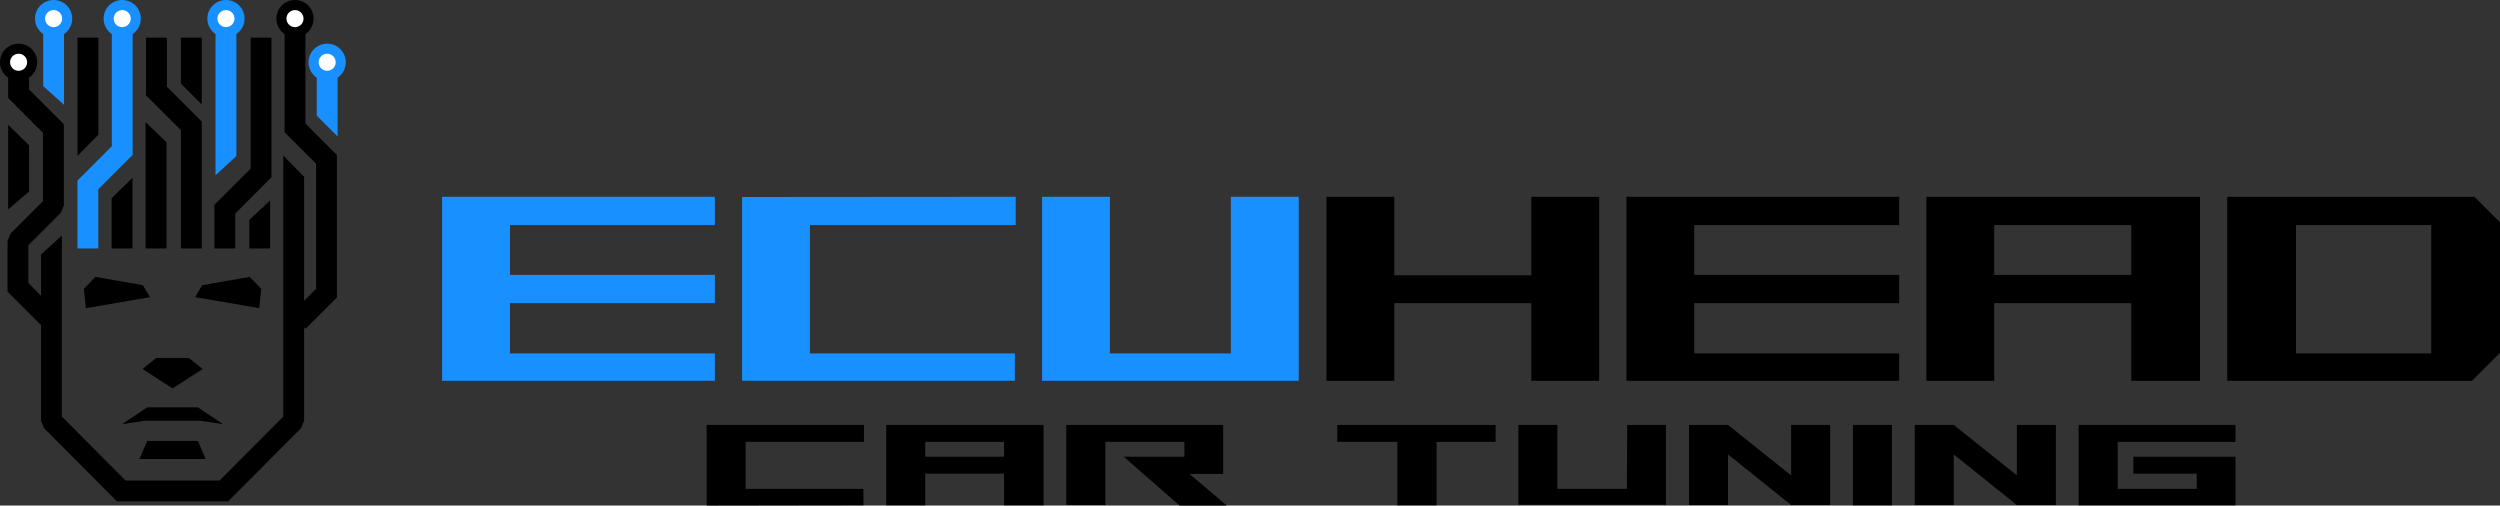 <svg xmlns="http://www.w3.org/2000/svg" xml:space="preserve" width="644.292" height="130.282" style="shape-rendering:geometricPrecision;text-rendering:geometricPrecision;image-rendering:optimizeQuality;fill-rule:evenodd;clip-rule:evenodd" viewBox="0 0 6711.37 1357.1">
  <rect x="0" y="0" width="6711.37" height="1357.1" fill="#333333" stroke="none"/>
  <defs>
    <mask id="id0">
      <linearGradient id="id1" gradientUnits="userSpaceOnUse" x1="5163.45" y1="920.79" x2="5163.45" y2="375.84">
        <stop offset="0" style="stop-opacity:0;stop-color:white"/>
        <stop offset="1" style="stop-opacity:1;stop-color:white"/>
      </linearGradient>
      <path style="fill:url(#id1)" d="M3574.54 776.47h3123.15v232.2H3574.54z"/>
    </mask>
    <mask id="id2">
      <linearGradient id="id3" gradientUnits="userSpaceOnUse" x1="2356.6" y1="920.79" x2="2356.61" y2="493.45">
        <stop offset="0" style="stop-opacity:0;stop-color:white"/>
        <stop offset="1" style="stop-opacity:1;stop-color:white"/>
      </linearGradient>
      <path style="fill:url(#id3)" d="M1200.56 776.47h2272.31v232.2H1200.56z"/>
    </mask>
    <mask id="id4">
      <linearGradient id="id5" gradientUnits="userSpaceOnUse" x1="3984.91" y1="1311.21" x2="3984.91" y2="1077.34">
        <stop offset="0" style="stop-opacity:0;stop-color:white"/>
        <stop offset="1" style="stop-opacity:1;stop-color:white"/>
      </linearGradient>
      <path style="fill:url(#id5)" d="M1905.19 1249.27h4087.87v99.65H1905.19z"/>
    </mask>
    <style>
      .fil3{fill:#000}.fil7{fill:#1890ff}.fil2{fill:#999}.fil6{fill:#fff}.fil1,.fil4,.fil5{fill:#000;fill-rule:nonzero}.fil5{fill:#1890ff}
    </style>
  </defs>
  <g id="Layer_x0020_1">
    <g id="_688193546240">
      <path d="M1992.18 528.87v493.48h732.2v-73.63h-550.06V604.21h552.42v-75.93c-244.87 0-489.72.59-734.57.59zm-643.53-.59h-161.78v494.07h732.2v-73.63h-550.05V813.86h550.05v-75.93h-550.05V604.21h550.05v-75.93h-570.43zm1955.74 0h182.15v494.07h-689.07V528.28h182.15v420.44h324.76V528.28z" style="fill:#1890ff;fill-rule:nonzero"/>
      <path class="fil1" d="M4110.9 528.28h182.15v494.07H4110.9V813.86H3743v208.49h-182.15V528.28H3743v210.8h367.9v-210.8zm1242.71 75.93v133.72h367.9V604.21h-367.9zm-182.15-75.93h734.6v494.07h-184.55V813.86h-367.9v208.49h-182.15V528.28zm1355.36 420.44V604.21h-363.11v344.51h363.11zm-547.65-420.44h663.61l68.59 68.59v350.38l-75.09 75.09h-657.11V528.27zm-880.8 209.65h-550.06V604.21h550.06v-75.93h-732.21v494.07h732.21v-73.63h-550.06V813.86h550.06v-75.93z"/>
      <path class="fil2" style="mask:url(#id0)" d="M3574.54 776.47v232.2h154.78V800.18h395.27v208.49h154.78v-232.2h-704.83zm1610.61 0v232.2h154.78V800.18h395.28v208.49h157.18v-232.2h-707.23zm807.7 0v232.2h637.76l67.08-67.07V776.48h-157.18v185.94h-390.48V776.48h-157.18zm-1613 0v232.2h704.83v-46.26h-550.05V800.18h550.05v-23.71h-704.83z"/>
      <path class="fil3" style="mask:url(#id2)" d="M2005.87 776.47v232.2h704.83v-46.26h-550.06V776.47h-154.78zm-805.31 0v232.2h704.83v-46.26H1355.33V800.18H1905.39v-23.71h-704.83zm2117.52 0v185.94h-352.13V776.47h-154.78v232.2h661.7v-232.2h-154.78z"/>
      <path class="fil3" d="m256.2 743.28-31.06 32.15 5.45 51.76 172.18-29.42-19.07-32.15-127.5-22.34zm207.05 440.49h67.93l20.95 48.35H374.37l20.95-48.35h67.93zm0-90.24h67.93l67.69 45.12-60.7-9.13H388.35l-60.7 9.13 67.69-45.12h67.93zm0-132.57h43.86l36.78 29.7-80.64 52.04-80.64-52.04 36.78-29.7h43.86zM670.3 743.28l31.06 32.15-5.45 51.76-172.19-29.42 19.07-32.15 127.5-22.34z"/>
      <path class="fil1" d="M166.04 632.31v485.99L337 1289.95h252.5l170.96-171.65V417.76l55.98 56.98v655.01l-8.2 19.68-195.72 196.5H313.97l-195.71-196.5-8.2-19.68V683.17z"/>
      <path class="fil4" d="M819.92 78.14v253.51l84.57 84.57v382.23l-84.07 84.07-39.59-39.58 67.68-67.67V439.41l-84.57-84.58V78.14zM728.75 101.17v374.82l-97.17 97.18v93.9H575.6V549.98l97.17-97.17V101.17z"/>
      <path class="fil5" d="M634.58 78.14v340.9L578.6 470.4V78.14z"/>
      <path class="fil4" d="M541.61 101.17v179.46l-55.98-56.23V101.17z"/>
      <path class="fil4" d="M448.04 101.17v131.51l93.57 93.57v340.81h-55.98V349.43l-93.57-93.57V101.17z"/>
      <path class="fil5" d="M356.08 78.14v337.72l-92.22 92.22v158.98h-55.98V484.9l92.22-92.22V78.14z"/>
      <path class="fil4" d="M264.11 101.17v260.28l-55.97 57V101.17z"/>
      <path class="fil5" d="M171.91 78.14V281.4l-55.99-50.25V78.14z"/>
      <path class="fil4" d="M77.93 148.52v91.46l93.48 93.48v218.02l-8.21 19.79-87.01 87.02v101.49l75.14 75.14-39.58 39.58-91.54-91.54V646.7l8.2-19.79 87.02-87.02V356.63l-93.48-93.47.01-114.64z"/>
      <path class="fil4" d="M77.93 390.03v124.08l-55.97 47.98V334.92z"/>
      <path class="fil5" d="M906.29 167.15v199.22l-55.98-55.85V167.15z"/>
      <path class="fil4" d="M725.15 538.26v128.8h-55.98v-76.69zM355.67 477.44v189.62h-55.98V532.18zM446.84 381.78v285.28h-55.98V327.79z"/>
      <circle class="fil3" cx="143.91" cy="49.95" r="46.87"/>
      <circle class="fil3" cx="49.95" cy="167.15" r="49.95"/>
      <circle class="fil6" cx="49.95" cy="167.15" r="22.91"/>
      <circle class="fil7" cx="143.91" cy="49.95" r="49.95"/>
      <circle class="fil6" cx="143.91" cy="49.95" r="22.91"/>
      <circle class="fil7" cx="328.09" cy="49.95" r="49.95"/>
      <circle class="fil6" cx="328.09" cy="49.95" r="22.91"/>
      <circle class="fil7" cx="606.59" cy="49.95" r="49.95"/>
      <circle class="fil6" cx="606.59" cy="49.95" r="22.91"/>
      <circle class="fil3" cx="791.93" cy="49.95" r="49.95"/>
      <circle class="fil6" cx="791.93" cy="49.95" r="22.91"/>
      <circle class="fil7" cx="878.3" cy="167.15" r="49.95"/>
      <circle class="fil6" cx="878.3" cy="167.15" r="22.91"/>
      <path class="fil1" d="M6001.24 1226.19h-274.23v45.47h170.19v40.65h-212.22v-126.09h316.26v-45.48h-420.99v215.67h420.99v-130.22zm-861.09-85.44h104.73l169.5 135.42v-135.42h104.73v214.98h-104.73l-169.5-135.81v135.81h-104.73v-214.98zm-3243.15 0v216.35c140.25 0 280.15-.69 420.99-.69v-44.1h-316.26v-126.09h317.64v-45.48H1897zm3077.28 0h104.73v215.67h-104.73v-215.67zm-440.1 0h104.73l169.5 135.42v-135.42h104.73v214.98h-104.73l-169.5-135.81v135.81h-104.73v-214.98zm-458.01 0h104.73v171.57h186.73c0-56.49.69-114.24.69-171.57h104.04v214.32h-396.19v-214.32zm-219.61 215.67h-105.42v-170.19h-161.23v-45.48h425.13v45.48h-158.48v170.19zm-572.93-84.06v-131.61h-420.99v214.98h104.73v-169.5h212.22v39.96h-162.61l149.52 130.91h126.78l-99.91-84.75h90.26zm-904.5 84.06h104.73v-84.75h211.53v84.75h106.11v-215.67h-422.37v215.67zm316.26-130.22h-211.53v-39.96h211.53v39.96z"/>
      <path class="fil2" style="mask:url(#id4)" d="M5735.19 1249.27v14.2h170.19v57.02h-228.59v-71.23h-88.36v98.96h404.62v-98.96h-257.86zm-586.86 0v98.27h88.36v-98.27h-88.36zm146.28 0 122.64 98.27h93.67v-98.27h-88.36v43.91l-54.96-43.91h-72.99zm-3389.43 0v99.65c134.87-.03 269.74-.66 404.62-.69v-27.73h-316.26v-71.23h-88.36zm3077.28 0v98.96h88.36v-98.96h-88.36zm-440.1 0v98.27h88.36v-98.27h-88.36zm146.28 0 122.64 98.27h93.67v-98.27h-88.36v43.91l-54.96-43.91h-72.99zm-604.29 0v97.61h379.81v-97.61h-88.15c-.11 21.01-.21 42.03-.21 63.04v8.19h-203.1v-71.23h-88.36zm-235.98 98.96v-98.96h-89.05v98.96h89.05zm-572.93-84.06v-14.89h-219.68l113.81 99.65h101.4l-99.91-84.75h104.38zm-404.62-14.89v98.27h88.36v-98.27h-88.36zm-483.51 98.96h88.36v-84.75h227.9v84.75h89.74v-98.96h-406v98.96z"/>
    </g>
  </g>
</svg>
